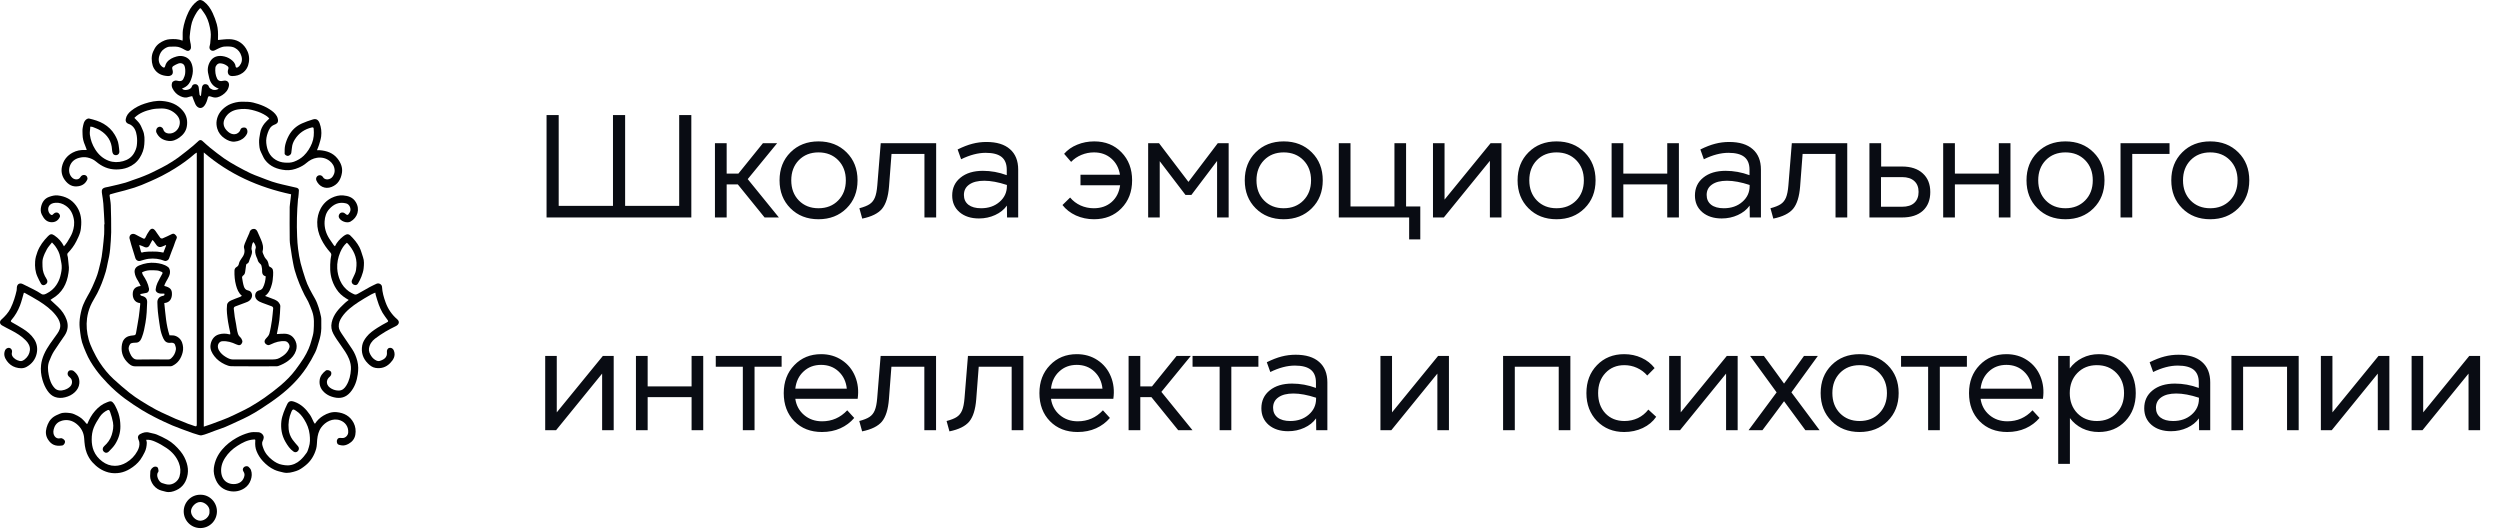 <?xml version="1.0" encoding="UTF-8"?> <svg xmlns="http://www.w3.org/2000/svg" width="188" height="40" viewBox="0 0 188 40" fill="none"><path d="M41.101 16.353V8.651H42.014V15.483H46.096V8.651H47.009V15.483H51.075V8.651H51.988V16.353H41.101ZM57.497 16.353L55.483 13.866H54.645V16.353H53.764V10.767H54.645V13.055H55.526L57.373 10.767H58.442L56.229 13.469L58.571 16.353H57.497ZM63.66 15.665C63.109 16.213 62.405 16.487 61.55 16.487C60.694 16.487 59.992 16.213 59.444 15.665C58.896 15.118 58.622 14.416 58.622 13.56C58.622 12.704 58.896 12.002 59.444 11.455C59.992 10.907 60.694 10.633 61.55 10.633C62.405 10.633 63.109 10.907 63.66 11.455C64.212 12.002 64.487 12.704 64.487 13.56C64.487 14.416 64.212 15.118 63.66 15.665ZM60.072 12.045C59.693 12.436 59.503 12.941 59.503 13.56C59.503 14.18 59.693 14.684 60.072 15.075C60.456 15.465 60.948 15.66 61.55 15.66C62.155 15.66 62.649 15.465 63.032 15.075C63.415 14.684 63.607 14.18 63.607 13.56C63.607 12.941 63.415 12.436 63.032 12.045C62.649 11.655 62.155 11.46 61.55 11.46C60.948 11.46 60.456 11.655 60.072 12.045ZM64.625 15.66C64.965 15.571 65.221 15.469 65.393 15.354C65.568 15.239 65.701 15.075 65.79 14.86C65.88 14.645 65.941 14.339 65.973 13.941L66.231 10.767H70.399V16.353H69.518V11.578H67.042L66.854 14.033C66.793 14.795 66.617 15.352 66.327 15.703C66.037 16.05 65.541 16.296 64.84 16.439L64.625 15.66ZM73.619 16.428C73.017 16.428 72.53 16.271 72.158 15.956C71.789 15.637 71.605 15.22 71.605 14.704C71.605 14.142 71.814 13.693 72.233 13.356C72.652 13.016 73.213 12.846 73.914 12.846C74.519 12.846 75.118 12.955 75.708 13.173V12.765C75.708 12.332 75.579 12.011 75.322 11.804C75.064 11.596 74.665 11.492 74.124 11.492C73.551 11.492 72.935 11.653 72.276 11.976L72.013 11.24C72.418 11.039 72.788 10.896 73.125 10.81C73.465 10.72 73.818 10.676 74.183 10.676C74.953 10.676 75.542 10.857 75.95 11.218C76.362 11.576 76.568 12.088 76.568 12.754V16.353H75.73L75.719 15.461C75.504 15.762 75.209 15.998 74.833 16.17C74.46 16.342 74.056 16.428 73.619 16.428ZM72.486 14.661C72.486 14.973 72.599 15.218 72.824 15.397C73.053 15.572 73.37 15.66 73.775 15.66C74.337 15.66 74.801 15.501 75.166 15.182C75.535 14.863 75.719 14.466 75.719 13.99V13.909C75.075 13.698 74.507 13.592 74.016 13.592C73.533 13.592 73.157 13.687 72.888 13.877C72.62 14.063 72.486 14.325 72.486 14.661ZM82.267 16.487C81.784 16.487 81.331 16.392 80.908 16.203C80.489 16.009 80.153 15.748 79.898 15.418L80.473 14.854C80.684 15.109 80.946 15.307 81.257 15.451C81.569 15.59 81.902 15.66 82.256 15.66C82.793 15.66 83.239 15.504 83.594 15.193C83.948 14.881 84.161 14.461 84.233 13.931H81.252V13.141H84.222C84.14 12.633 83.923 12.226 83.572 11.922C83.221 11.614 82.786 11.46 82.267 11.46C81.938 11.46 81.623 11.523 81.322 11.648C81.021 11.773 80.763 11.949 80.548 12.174L80.022 11.567C80.28 11.27 80.607 11.041 81.005 10.88C81.402 10.715 81.83 10.633 82.289 10.633C83.123 10.633 83.805 10.907 84.335 11.455C84.868 12.002 85.135 12.704 85.135 13.56C85.135 14.416 84.867 15.118 84.33 15.665C83.796 16.213 83.109 16.487 82.267 16.487ZM89.15 14.661L87.212 12.121V16.353H86.341V10.767H87.158L89.371 13.678L91.578 10.767H92.395V16.353H91.525V12.104L89.591 14.661H89.15ZM98.644 15.665C98.093 16.213 97.389 16.487 96.533 16.487C95.677 16.487 94.976 16.213 94.428 15.665C93.88 15.118 93.606 14.416 93.606 13.56C93.606 12.704 93.88 12.002 94.428 11.455C94.976 10.907 95.677 10.633 96.533 10.633C97.389 10.633 98.093 10.907 98.644 11.455C99.196 12.002 99.471 12.704 99.471 13.56C99.471 14.416 99.196 15.118 98.644 15.665ZM95.056 12.045C94.677 12.436 94.487 12.941 94.487 13.56C94.487 14.18 94.677 14.684 95.056 15.075C95.439 15.465 95.932 15.66 96.533 15.66C97.138 15.66 97.633 15.465 98.016 15.075C98.399 14.684 98.591 14.18 98.591 13.56C98.591 12.941 98.399 12.436 98.016 12.045C97.633 11.655 97.138 11.46 96.533 11.46C95.932 11.46 95.439 11.655 95.056 12.045ZM105.968 18.002V16.353H100.677V10.767H101.558V15.526H104.862V10.767H105.737V15.526H106.806V18.002H105.968ZM107.76 16.353V10.767H108.63V15.01L112.094 10.767H112.91V16.353H112.04V12.094L108.576 16.353H107.76ZM119.16 15.665C118.609 16.213 117.905 16.487 117.049 16.487C116.193 16.487 115.492 16.213 114.944 15.665C114.396 15.118 114.122 14.416 114.122 13.56C114.122 12.704 114.396 12.002 114.944 11.455C115.492 10.907 116.193 10.633 117.049 10.633C117.905 10.633 118.609 10.907 119.16 11.455C119.711 12.002 119.987 12.704 119.987 13.56C119.987 14.416 119.711 15.118 119.16 15.665ZM115.572 12.045C115.193 12.436 115.003 12.941 115.003 13.56C115.003 14.18 115.193 14.684 115.572 15.075C115.955 15.465 116.448 15.66 117.049 15.66C117.654 15.66 118.148 15.465 118.532 15.075C118.915 14.684 119.106 14.18 119.106 13.56C119.106 12.941 118.915 12.436 118.532 12.045C118.148 11.655 117.654 11.46 117.049 11.46C116.448 11.46 115.955 11.655 115.572 12.045ZM125.377 16.353V13.866H122.074V16.353H121.193V10.767H122.074V13.055H125.377V10.767H126.253V16.353H125.377ZM129.473 16.428C128.872 16.428 128.385 16.271 128.012 15.956C127.643 15.637 127.459 15.22 127.459 14.704C127.459 14.142 127.668 13.693 128.087 13.356C128.506 13.016 129.067 12.846 129.769 12.846C130.374 12.846 130.972 12.955 131.563 13.173V12.765C131.563 12.332 131.434 12.011 131.176 11.804C130.918 11.596 130.519 11.492 129.978 11.492C129.405 11.492 128.789 11.653 128.13 11.976L127.867 11.24C128.272 11.039 128.642 10.896 128.979 10.81C129.319 10.72 129.672 10.676 130.037 10.676C130.807 10.676 131.396 10.857 131.804 11.218C132.216 11.576 132.422 12.088 132.422 12.754V16.353H131.584L131.573 15.461C131.358 15.762 131.063 15.998 130.687 16.17C130.315 16.342 129.91 16.428 129.473 16.428ZM128.34 14.661C128.34 14.973 128.453 15.218 128.678 15.397C128.907 15.572 129.224 15.66 129.629 15.66C130.191 15.66 130.655 15.501 131.02 15.182C131.389 14.863 131.573 14.466 131.573 13.99V13.909C130.929 13.698 130.361 13.592 129.871 13.592C129.387 13.592 129.011 13.687 128.743 13.877C128.474 14.063 128.34 14.325 128.34 14.661ZM133.139 15.66C133.479 15.571 133.735 15.469 133.907 15.354C134.083 15.239 134.215 15.075 134.305 14.86C134.394 14.645 134.455 14.339 134.487 13.941L134.745 10.767H138.913V16.353H138.032V11.578H135.556L135.368 14.033C135.307 14.795 135.132 15.352 134.842 15.703C134.552 16.05 134.056 16.296 133.354 16.439L133.139 15.66ZM140.581 16.353V10.767H141.462V12.523H143.036C143.702 12.523 144.221 12.695 144.593 13.039C144.969 13.379 145.157 13.847 145.157 14.441C145.157 15.039 144.971 15.508 144.599 15.848C144.226 16.185 143.705 16.353 143.036 16.353H140.581ZM141.451 15.547H143.036C143.437 15.547 143.743 15.451 143.954 15.257C144.169 15.06 144.277 14.785 144.277 14.43C144.277 14.079 144.169 13.807 143.954 13.614C143.739 13.417 143.433 13.318 143.036 13.318H141.451V15.547ZM150.311 16.353V13.866H147.008V16.353H146.127V10.767H147.008V13.055H150.311V10.767H151.187V16.353H150.311ZM157.431 15.665C156.88 16.213 156.176 16.487 155.32 16.487C154.464 16.487 153.763 16.213 153.215 15.665C152.667 15.118 152.393 14.416 152.393 13.56C152.393 12.704 152.667 12.002 153.215 11.455C153.763 10.907 154.464 10.633 155.32 10.633C156.176 10.633 156.88 10.907 157.431 11.455C157.982 12.002 158.258 12.704 158.258 13.56C158.258 14.416 157.982 15.118 157.431 15.665ZM153.843 12.045C153.464 12.436 153.274 12.941 153.274 13.56C153.274 14.18 153.464 14.684 153.843 15.075C154.226 15.465 154.719 15.66 155.32 15.66C155.925 15.66 156.419 15.465 156.803 15.075C157.186 14.684 157.377 14.18 157.377 13.56C157.377 12.941 157.186 12.436 156.803 12.045C156.419 11.655 155.925 11.46 155.32 11.46C154.719 11.46 154.226 11.655 153.843 12.045ZM159.464 16.353V10.767H163.149V11.578H160.345V16.353H159.464ZM168.319 15.665C167.767 16.213 167.064 16.487 166.208 16.487C165.352 16.487 164.65 16.213 164.103 15.665C163.555 15.118 163.281 14.416 163.281 13.56C163.281 12.704 163.555 12.002 164.103 11.455C164.65 10.907 165.352 10.633 166.208 10.633C167.064 10.633 167.767 10.907 168.319 11.455C168.87 12.002 169.146 12.704 169.146 13.56C169.146 14.416 168.87 15.118 168.319 15.665ZM164.731 12.045C164.351 12.436 164.162 12.941 164.162 13.56C164.162 14.18 164.351 14.684 164.731 15.075C165.114 15.465 165.606 15.66 166.208 15.66C166.813 15.66 167.307 15.465 167.69 15.075C168.074 14.684 168.265 14.18 168.265 13.56C168.265 12.941 168.074 12.436 167.69 12.045C167.307 11.655 166.813 11.46 166.208 11.46C165.606 11.46 165.114 11.655 164.731 12.045ZM40.999 32.353V26.767H41.869V31.01L45.334 26.767H46.15V32.353H45.28V28.094L41.815 32.353H40.999ZM52.007 32.353V29.866H48.704V32.353H47.823V26.767H48.704V29.055H52.007V26.767H52.883V32.353H52.007ZM55.861 32.353V27.578H53.826V26.767H58.778V27.578H56.742V32.353H55.861ZM61.81 32.487C60.958 32.487 60.265 32.217 59.732 31.676C59.202 31.132 58.937 30.427 58.937 29.56C58.937 28.708 59.202 28.008 59.732 27.46C60.262 26.909 60.933 26.633 61.746 26.633C62.337 26.633 62.858 26.783 63.309 27.084C63.764 27.385 64.097 27.793 64.308 28.309C64.519 28.821 64.582 29.381 64.496 29.99H59.807C59.879 30.488 60.099 30.894 60.468 31.209C60.84 31.524 61.291 31.682 61.821 31.682C62.566 31.682 63.196 31.406 63.712 30.855L64.238 31.429C63.955 31.762 63.608 32.022 63.196 32.208C62.784 32.394 62.322 32.487 61.81 32.487ZM59.807 29.227H63.679C63.626 28.701 63.422 28.271 63.067 27.938C62.713 27.605 62.272 27.439 61.746 27.439C61.223 27.439 60.784 27.603 60.43 27.933C60.075 28.259 59.868 28.69 59.807 29.227ZM64.617 31.66C64.957 31.571 65.213 31.469 65.385 31.354C65.561 31.239 65.693 31.075 65.782 30.86C65.872 30.645 65.933 30.339 65.965 29.941L66.223 26.767H70.391V32.353H69.51V27.578H67.034L66.846 30.033C66.785 30.795 66.61 31.352 66.32 31.703C66.03 32.05 65.534 32.296 64.832 32.439L64.617 31.66ZM71.183 31.66C71.524 31.571 71.78 31.469 71.952 31.354C72.127 31.239 72.26 31.075 72.349 30.86C72.439 30.645 72.499 30.339 72.532 29.941L72.79 26.767H76.957V32.353H76.077V27.578H73.6L73.412 30.033C73.352 30.795 73.176 31.352 72.886 31.703C72.596 32.05 72.1 32.296 71.398 32.439L71.183 31.66ZM81.037 32.487C80.185 32.487 79.492 32.217 78.959 31.676C78.428 31.132 78.164 30.427 78.164 29.56C78.164 28.708 78.428 28.008 78.959 27.46C79.488 26.909 80.16 26.633 80.973 26.633C81.564 26.633 82.085 26.783 82.536 27.084C82.99 27.385 83.323 27.793 83.535 28.309C83.746 28.821 83.809 29.381 83.723 29.99H79.034C79.105 30.488 79.326 30.894 79.694 31.209C80.067 31.524 80.518 31.682 81.048 31.682C81.793 31.682 82.423 31.406 82.939 30.855L83.465 31.429C83.182 31.762 82.835 32.022 82.423 32.208C82.011 32.394 81.549 32.487 81.037 32.487ZM79.034 29.227H82.906C82.853 28.701 82.648 28.271 82.294 27.938C81.939 27.605 81.499 27.439 80.973 27.439C80.45 27.439 80.011 27.603 79.657 27.933C79.302 28.259 79.094 28.69 79.034 29.227ZM88.603 32.353L86.588 29.866H85.751V32.353H84.87V26.767H85.751V29.055H86.631L88.479 26.767H89.548L87.335 29.469L89.677 32.353H88.603ZM91.716 32.353V27.578H89.68V26.767H94.632V27.578H92.596V32.353H91.716ZM96.869 32.428C96.268 32.428 95.781 32.271 95.408 31.956C95.04 31.637 94.855 31.22 94.855 30.704C94.855 30.142 95.065 29.692 95.484 29.356C95.903 29.016 96.463 28.846 97.165 28.846C97.77 28.846 98.368 28.955 98.959 29.173V28.765C98.959 28.332 98.83 28.011 98.572 27.804C98.314 27.596 97.915 27.492 97.374 27.492C96.801 27.492 96.185 27.653 95.527 27.976L95.263 27.24C95.668 27.039 96.039 26.896 96.375 26.81C96.715 26.721 97.068 26.676 97.433 26.676C98.203 26.676 98.792 26.857 99.2 27.218C99.612 27.576 99.818 28.088 99.818 28.754V32.353H98.98L98.969 31.461C98.755 31.762 98.459 31.998 98.083 32.17C97.711 32.342 97.306 32.428 96.869 32.428ZM95.736 30.661C95.736 30.973 95.849 31.218 96.074 31.397C96.304 31.572 96.621 31.66 97.025 31.66C97.587 31.66 98.051 31.501 98.416 31.182C98.785 30.863 98.969 30.466 98.969 29.99V29.909C98.325 29.698 97.757 29.592 97.267 29.592C96.783 29.592 96.407 29.687 96.139 29.877C95.87 30.063 95.736 30.325 95.736 30.661ZM103.809 32.353V26.767H104.68V31.01L108.144 26.767H108.96V32.353H108.09V28.094L104.626 32.353H103.809ZM117.216 32.353V27.578H113.913V32.353H113.032V26.767H118.092V32.353H117.216ZM122.139 32.487C121.316 32.487 120.635 32.213 120.098 31.666C119.565 31.114 119.298 30.412 119.298 29.56C119.298 28.708 119.563 28.008 120.093 27.46C120.626 26.909 121.309 26.633 122.139 26.633C122.608 26.633 123.042 26.724 123.439 26.907C123.837 27.086 124.166 27.344 124.427 27.68L123.874 28.239C123.659 27.992 123.401 27.8 123.101 27.664C122.803 27.528 122.487 27.46 122.15 27.46C121.57 27.46 121.095 27.657 120.727 28.051C120.361 28.441 120.179 28.944 120.179 29.56C120.179 30.183 120.36 30.69 120.721 31.08C121.087 31.467 121.566 31.66 122.161 31.66C122.522 31.66 122.859 31.587 123.171 31.44C123.482 31.29 123.743 31.076 123.955 30.801L124.546 31.343C124.302 31.701 123.965 31.982 123.536 32.187C123.11 32.387 122.644 32.487 122.139 32.487ZM125.521 32.353V26.767H126.391V31.01L129.855 26.767H130.672V32.353H129.801V28.094L126.337 32.353H125.521ZM135.766 32.353L134.16 30.172L133.36 31.252L132.533 32.353H131.491L133.602 29.506L131.609 26.767H132.646L133.468 27.89L134.16 28.846L134.853 27.89L135.659 26.767H136.701L134.714 29.506L136.835 32.353H135.766ZM141.952 31.666C141.4 32.213 140.696 32.487 139.841 32.487C138.985 32.487 138.283 32.213 137.735 31.666C137.187 31.118 136.913 30.416 136.913 29.56C136.913 28.704 137.187 28.002 137.735 27.455C138.283 26.907 138.985 26.633 139.841 26.633C140.696 26.633 141.4 26.907 141.952 27.455C142.503 28.002 142.779 28.704 142.779 29.56C142.779 30.416 142.503 31.118 141.952 31.666ZM138.364 28.045C137.984 28.436 137.794 28.941 137.794 29.56C137.794 30.18 137.984 30.684 138.364 31.075C138.747 31.465 139.239 31.66 139.841 31.66C140.446 31.66 140.94 31.465 141.323 31.075C141.706 30.684 141.898 30.18 141.898 29.56C141.898 28.941 141.706 28.436 141.323 28.045C140.94 27.655 140.446 27.46 139.841 27.46C139.239 27.46 138.747 27.655 138.364 28.045ZM144.995 32.353V27.578H142.959V26.767H147.911V27.578H145.875V32.353H144.995ZM150.943 32.487C150.091 32.487 149.398 32.217 148.865 31.676C148.335 31.132 148.07 30.427 148.07 29.56C148.07 28.708 148.335 28.008 148.865 27.46C149.395 26.909 150.066 26.633 150.879 26.633C151.47 26.633 151.991 26.783 152.442 27.084C152.897 27.385 153.23 27.793 153.441 28.309C153.652 28.821 153.715 29.381 153.629 29.99H148.94C149.012 30.488 149.232 30.894 149.601 31.209C149.973 31.524 150.424 31.682 150.954 31.682C151.699 31.682 152.329 31.406 152.845 30.855L153.371 31.429C153.088 31.762 152.741 32.022 152.329 32.208C151.917 32.394 151.455 32.487 150.943 32.487ZM148.94 29.227H152.813C152.759 28.701 152.555 28.271 152.2 27.938C151.846 27.605 151.405 27.439 150.879 27.439C150.356 27.439 149.918 27.603 149.563 27.933C149.209 28.259 149.001 28.69 148.94 29.227ZM157.827 32.487C157.376 32.487 156.962 32.396 156.586 32.213C156.21 32.027 155.9 31.769 155.657 31.44V34.883H154.776V26.767H155.646V27.702C155.897 27.365 156.21 27.104 156.586 26.918C156.962 26.728 157.376 26.633 157.827 26.633C158.636 26.633 159.302 26.907 159.825 27.455C160.348 28.002 160.609 28.704 160.609 29.56C160.609 30.416 160.348 31.118 159.825 31.666C159.302 32.213 158.636 32.487 157.827 32.487ZM156.215 28.051C155.836 28.441 155.646 28.944 155.646 29.56C155.646 30.176 155.836 30.681 156.215 31.075C156.599 31.465 157.087 31.66 157.682 31.66C158.283 31.66 158.774 31.465 159.153 31.075C159.537 30.684 159.728 30.18 159.728 29.56C159.728 28.941 159.537 28.436 159.153 28.045C158.774 27.655 158.283 27.46 157.682 27.46C157.087 27.46 156.599 27.657 156.215 28.051ZM163.26 32.428C162.658 32.428 162.171 32.271 161.799 31.956C161.43 31.637 161.246 31.22 161.246 30.704C161.246 30.142 161.455 29.692 161.874 29.356C162.293 29.016 162.854 28.846 163.555 28.846C164.16 28.846 164.758 28.955 165.349 29.173V28.765C165.349 28.332 165.22 28.011 164.963 27.804C164.705 27.596 164.306 27.492 163.765 27.492C163.192 27.492 162.576 27.653 161.917 27.976L161.654 27.24C162.059 27.039 162.429 26.896 162.766 26.81C163.106 26.721 163.459 26.676 163.824 26.676C164.594 26.676 165.183 26.857 165.591 27.218C166.003 27.576 166.209 28.088 166.209 28.754V32.353H165.371L165.36 31.461C165.145 31.762 164.85 31.998 164.474 32.17C164.101 32.342 163.697 32.428 163.26 32.428ZM162.127 30.661C162.127 30.973 162.239 31.218 162.465 31.397C162.694 31.572 163.011 31.66 163.416 31.66C163.978 31.66 164.442 31.501 164.807 31.182C165.176 30.863 165.36 30.466 165.36 29.99V29.909C164.716 29.698 164.148 29.592 163.657 29.592C163.174 29.592 162.798 29.687 162.529 29.877C162.261 30.063 162.127 30.325 162.127 30.661ZM171.986 32.353V27.578H168.682V32.353H167.802V26.767H172.861V32.353H171.986ZM174.529 32.353V26.767H175.399V31.01L178.864 26.767H179.68V32.353H178.81V28.094L175.346 32.353H174.529ZM181.353 32.353V26.767H182.224V31.01L185.688 26.767H186.504V32.353H185.634V28.094L182.17 32.353H181.353Z" fill="#090C13"></path><path d="M7.86 16.87C7.832 16.35 7.809 15.83 7.771 15.311C7.754 15.066 7.707 14.823 7.673 14.579C7.651 14.415 7.616 14.239 7.795 14.143C7.896 14.089 8.021 14.08 8.137 14.053C8.386 13.994 8.637 13.939 8.887 13.879C9.073 13.834 9.259 13.789 9.443 13.734C9.61 13.684 9.771 13.618 9.936 13.56C10.119 13.496 10.305 13.438 10.487 13.368C10.717 13.281 10.945 13.192 11.17 13.093C11.372 13.004 11.571 12.904 11.769 12.804C12.024 12.675 12.282 12.553 12.528 12.409C12.826 12.234 13.123 12.055 13.401 11.85C13.79 11.565 14.163 11.256 14.537 10.952C14.679 10.837 14.804 10.703 14.943 10.585C15.027 10.515 15.126 10.515 15.211 10.589C15.405 10.76 15.589 10.942 15.791 11.103C16.139 11.381 16.489 11.658 16.854 11.913C17.155 12.123 17.475 12.308 17.796 12.488C18.137 12.68 18.485 12.861 18.837 13.031C19.058 13.137 19.29 13.218 19.52 13.306C19.834 13.426 20.146 13.553 20.465 13.66C20.715 13.744 20.972 13.809 21.229 13.871C21.586 13.958 21.947 14.031 22.304 14.119C22.397 14.142 22.48 14.21 22.477 14.318C22.471 14.495 22.45 14.671 22.433 14.848C22.429 14.888 22.413 14.928 22.41 14.969C22.327 15.909 22.302 16.85 22.344 17.793C22.358 18.102 22.375 18.412 22.416 18.718C22.463 19.076 22.52 19.434 22.606 19.783C22.706 20.184 22.84 20.578 22.964 20.972C23.132 21.507 23.419 21.983 23.691 22.468C23.81 22.679 23.892 22.916 23.969 23.147C24.042 23.367 24.09 23.596 24.142 23.822C24.158 23.893 24.16 23.969 24.161 24.043C24.164 24.262 24.168 24.482 24.162 24.701C24.152 25.039 24.086 25.367 23.982 25.689C23.894 25.958 23.829 26.241 23.705 26.493C23.514 26.88 23.3 27.259 23.062 27.619C22.502 28.466 21.79 29.177 20.987 29.794C20.549 30.131 20.086 30.438 19.623 30.743C19.324 30.941 19.011 31.119 18.695 31.289C18.427 31.435 18.146 31.558 17.868 31.686C17.558 31.83 17.249 31.978 16.934 32.11C16.692 32.211 16.439 32.287 16.193 32.378C15.991 32.452 15.792 32.534 15.589 32.606C15.448 32.657 15.305 32.707 15.158 32.736C15.084 32.751 14.998 32.725 14.922 32.703C14.773 32.663 14.625 32.616 14.48 32.565C14.206 32.468 13.932 32.367 13.66 32.265C13.429 32.178 13.197 32.093 12.97 31.997C12.751 31.905 12.535 31.806 12.32 31.704C12.091 31.597 11.863 31.49 11.64 31.372C11.313 31.199 10.984 31.03 10.672 30.835C10.237 30.562 9.805 30.282 9.393 29.977C8.927 29.631 8.494 29.246 8.089 28.827C7.77 28.498 7.47 28.156 7.201 27.785C6.914 27.387 6.656 26.97 6.468 26.515C6.363 26.262 6.251 26.01 6.173 25.748C6.103 25.514 6.065 25.269 6.035 25.026C6.002 24.764 5.968 24.499 5.98 24.237C5.994 23.911 6.054 23.588 6.14 23.269C6.266 22.793 6.519 22.382 6.754 21.959C6.888 21.718 6.993 21.459 7.103 21.205C7.187 21.013 7.264 20.817 7.33 20.618C7.388 20.444 7.428 20.264 7.473 20.086C7.51 19.944 7.546 19.801 7.578 19.658C7.604 19.543 7.629 19.426 7.646 19.309C7.676 19.11 7.704 18.911 7.725 18.71C7.765 18.342 7.808 17.973 7.833 17.603C7.85 17.36 7.836 17.115 7.836 16.871C7.845 16.871 7.853 16.871 7.862 16.87H7.86ZM14.798 11.475C14.728 11.518 14.681 11.538 14.645 11.57C14.18 11.982 13.675 12.343 13.148 12.67C12.83 12.868 12.503 13.052 12.171 13.225C11.899 13.368 11.615 13.491 11.335 13.619C11.111 13.72 10.885 13.817 10.657 13.909C10.477 13.982 10.293 14.049 10.108 14.109C9.873 14.185 9.634 14.253 9.396 14.318C9.168 14.381 8.938 14.435 8.709 14.495C8.567 14.532 8.425 14.569 8.285 14.614C8.261 14.621 8.236 14.675 8.239 14.704C8.268 14.949 8.324 15.192 8.332 15.437C8.353 16.111 8.367 16.784 8.361 17.458C8.357 17.883 8.316 18.307 8.283 18.73C8.268 18.919 8.236 19.107 8.203 19.293C8.175 19.454 8.134 19.613 8.099 19.772C8.052 19.988 8.018 20.206 7.955 20.417C7.867 20.715 7.765 21.012 7.652 21.302C7.551 21.561 7.435 21.817 7.309 22.065C7.146 22.384 6.937 22.681 6.799 23.009C6.676 23.303 6.587 23.621 6.546 23.937C6.477 24.471 6.525 25.009 6.669 25.53C6.743 25.797 6.85 26.059 6.972 26.309C7.132 26.637 7.301 26.964 7.502 27.268C7.802 27.721 8.144 28.144 8.544 28.512C8.929 28.866 9.328 29.209 9.736 29.537C10.014 29.76 10.313 29.959 10.614 30.149C10.974 30.377 11.342 30.593 11.715 30.798C11.982 30.944 12.263 31.064 12.538 31.192C12.76 31.296 12.983 31.4 13.208 31.497C13.371 31.567 13.54 31.625 13.705 31.691C13.851 31.749 13.993 31.815 14.141 31.87C14.292 31.926 14.45 31.967 14.6 32.028C14.754 32.091 14.798 32.068 14.798 31.901C14.798 25.145 14.798 18.391 14.798 11.635V11.475ZM21.894 14.612C19.458 14.091 17.243 13.112 15.325 11.464V32.085C15.521 32.02 15.7 31.963 15.878 31.899C16.071 31.829 16.263 31.755 16.455 31.682C16.693 31.591 16.933 31.508 17.166 31.405C17.464 31.274 17.757 31.131 18.05 30.988C18.307 30.862 18.567 30.741 18.813 30.596C19.175 30.382 19.535 30.163 19.878 29.921C20.291 29.629 20.697 29.324 21.083 28.997C21.501 28.643 21.893 28.256 22.222 27.814C22.437 27.525 22.648 27.232 22.84 26.928C22.981 26.706 23.102 26.467 23.209 26.226C23.298 26.027 23.362 25.815 23.421 25.605C23.486 25.37 23.567 25.131 23.583 24.889C23.614 24.393 23.65 23.89 23.473 23.408C23.383 23.164 23.287 22.921 23.177 22.684C23.098 22.513 22.986 22.358 22.904 22.189C22.767 21.908 22.631 21.626 22.516 21.336C22.385 21.005 22.258 20.67 22.164 20.326C22.071 19.992 22.02 19.646 21.955 19.304C21.928 19.16 21.909 19.013 21.89 18.866C21.853 18.593 21.791 18.32 21.787 18.047C21.773 17.22 21.782 16.392 21.784 15.565C21.784 15.511 21.794 15.458 21.799 15.405C21.83 15.148 21.861 14.891 21.893 14.61L21.894 14.612Z" fill="black"></path><path d="M28.224 22.004C28.104 22.057 27.987 22.098 27.883 22.159C27.574 22.338 27.262 22.515 26.964 22.711C26.487 23.027 26.028 23.366 25.703 23.851C25.561 24.063 25.462 24.289 25.474 24.556C25.483 24.76 25.584 24.921 25.687 25.079C25.947 25.476 26.219 25.864 26.484 26.259C26.667 26.531 26.786 26.829 26.87 27.148C26.958 27.481 26.951 27.818 26.905 28.144C26.835 28.639 26.676 29.116 26.338 29.506C26.011 29.886 25.602 29.997 25.113 29.877C24.892 29.824 24.692 29.741 24.513 29.61C24.161 29.351 23.977 29.005 24.041 28.561C24.083 28.262 24.27 28.043 24.501 27.865C24.595 27.793 24.814 27.849 24.883 27.945C24.95 28.038 24.921 28.223 24.817 28.309C24.666 28.436 24.562 28.579 24.588 28.791C24.615 29.008 24.76 29.133 24.93 29.229C25.098 29.322 25.281 29.372 25.481 29.37C25.754 29.366 25.914 29.198 26.04 28.996C26.272 28.625 26.366 28.205 26.39 27.775C26.406 27.509 26.35 27.247 26.249 26.994C26.096 26.613 25.857 26.287 25.624 25.955C25.428 25.677 25.226 25.397 25.067 25.098C24.929 24.839 24.875 24.556 24.944 24.246C25.083 23.618 25.5 23.193 25.944 22.781C26.029 22.702 26.125 22.635 26.224 22.556C25.926 22.389 25.658 22.203 25.45 21.948C25.233 21.68 25.076 21.381 24.967 21.05C24.8 20.543 24.811 20.029 24.857 19.51C24.866 19.397 24.904 19.285 24.914 19.172C24.918 19.121 24.9 19.054 24.866 19.017C24.579 18.698 24.336 18.355 24.148 17.967C23.953 17.564 23.846 17.143 23.856 16.7C23.863 16.357 23.941 16.018 24.101 15.709C24.29 15.344 24.574 15.06 24.941 14.879C25.209 14.748 25.506 14.669 25.808 14.695C26.186 14.728 26.535 14.835 26.753 15.193C27.089 15.743 26.891 16.364 26.355 16.665C26.082 16.817 25.593 16.629 25.484 16.345C25.444 16.24 25.493 16.097 25.595 16.021C25.676 15.96 25.835 15.967 25.915 16.034C26.134 16.217 26.158 16.21 26.306 15.958C26.437 15.734 26.303 15.364 26.031 15.295C25.504 15.162 25.099 15.344 24.757 15.725C24.526 15.983 24.432 16.301 24.41 16.641C24.38 17.12 24.513 17.558 24.771 17.959C24.877 18.123 24.989 18.284 25.102 18.444C25.12 18.471 25.153 18.489 25.189 18.519C25.334 18.217 25.542 17.987 25.788 17.79C25.86 17.732 25.938 17.676 26.022 17.64C26.137 17.589 26.251 17.62 26.34 17.706C26.608 17.968 26.852 18.254 27.026 18.584C27.15 18.82 27.207 19.09 27.299 19.343C27.399 19.617 27.372 19.901 27.346 20.177C27.327 20.388 27.253 20.598 27.179 20.8C27.111 20.981 27.017 21.155 26.92 21.324C26.846 21.453 26.712 21.472 26.572 21.393C26.464 21.331 26.412 21.188 26.463 21.074C26.531 20.919 26.603 20.765 26.677 20.613C26.774 20.417 26.792 20.207 26.806 19.993C26.851 19.33 26.575 18.795 26.154 18.314C26.135 18.293 26.108 18.28 26.078 18.257C25.853 18.453 25.704 18.691 25.588 18.964C25.421 19.359 25.335 19.768 25.36 20.193C25.379 20.509 25.451 20.815 25.583 21.112C25.731 21.444 25.95 21.706 26.237 21.913C26.359 22.002 26.499 22.068 26.636 22.133C26.754 22.187 26.858 22.122 26.958 22.065C27.241 21.904 27.522 21.741 27.808 21.585C27.971 21.496 28.141 21.423 28.308 21.34C28.483 21.255 28.717 21.378 28.728 21.574C28.749 21.978 28.859 22.364 28.996 22.738C29.176 23.232 29.463 23.662 29.867 24.006C30.082 24.19 30.002 24.408 29.769 24.523C29.498 24.658 29.226 24.793 28.967 24.949C28.703 25.108 28.447 25.282 28.201 25.467C27.96 25.651 27.794 25.897 27.748 26.201C27.716 26.415 27.807 26.608 27.924 26.783C28.026 26.935 28.156 27.05 28.332 27.126C28.477 27.189 28.602 27.13 28.71 27.085C28.863 27.022 29.015 26.917 29.073 26.743C29.098 26.669 29.107 26.584 29.097 26.507C29.074 26.338 29.141 26.196 29.277 26.163C29.43 26.126 29.564 26.214 29.623 26.373C29.769 26.769 29.579 27.061 29.322 27.321C29.024 27.622 28.655 27.733 28.236 27.666C28.004 27.629 27.825 27.49 27.665 27.331C27.285 26.954 27.143 26.491 27.24 25.967C27.285 25.728 27.413 25.52 27.566 25.327C27.789 25.042 28.085 24.845 28.381 24.651C28.62 24.496 28.87 24.36 29.122 24.225C29.204 24.181 29.199 24.137 29.16 24.081C29.03 23.893 28.881 23.716 28.767 23.52C28.655 23.328 28.564 23.12 28.485 22.91C28.395 22.67 28.328 22.423 28.253 22.178C28.238 22.127 28.235 22.074 28.222 22.002L28.224 22.004Z" fill="black"></path><path d="M3.908 18.231C3.773 18.409 3.628 18.558 3.531 18.733C3.406 18.959 3.292 19.198 3.225 19.445C3.174 19.635 3.196 19.847 3.197 20.05C3.2 20.39 3.317 20.693 3.5 20.977C3.633 21.183 3.544 21.354 3.342 21.433C3.241 21.472 3.137 21.422 3.087 21.34C2.987 21.174 2.907 20.994 2.823 20.818C2.648 20.448 2.615 20.054 2.642 19.653C2.658 19.403 2.73 19.167 2.818 18.931C2.99 18.473 3.278 18.099 3.614 17.757C3.781 17.586 3.896 17.571 4.096 17.709C4.39 17.913 4.633 18.166 4.81 18.525C4.898 18.411 4.989 18.318 5.053 18.208C5.195 17.966 5.357 17.728 5.449 17.467C5.564 17.141 5.619 16.799 5.544 16.439C5.461 16.036 5.286 15.706 4.948 15.473C4.715 15.312 4.45 15.224 4.163 15.25C3.972 15.268 3.79 15.318 3.68 15.507C3.561 15.711 3.636 16.032 3.837 16.153C3.925 16.206 3.972 16.136 4.013 16.095C4.179 15.923 4.391 15.943 4.492 16.153C4.513 16.197 4.522 16.264 4.504 16.307C4.375 16.593 4.136 16.737 3.819 16.707C3.466 16.673 3.291 16.424 3.145 16.139C3.046 15.948 3.048 15.738 3.09 15.548C3.166 15.209 3.342 14.928 3.698 14.803C3.909 14.729 4.123 14.671 4.346 14.696C4.904 14.759 5.373 14.989 5.712 15.448C6.029 15.878 6.138 16.369 6.108 16.893C6.096 17.094 6.08 17.299 6.022 17.489C5.953 17.715 5.845 17.931 5.74 18.143C5.576 18.472 5.356 18.761 5.102 19.028C5.009 19.125 5.098 19.259 5.107 19.374C5.126 19.619 5.166 19.864 5.181 20.109C5.189 20.244 5.168 20.382 5.15 20.516C5.034 21.351 4.671 22.031 3.919 22.465C3.875 22.492 3.835 22.524 3.794 22.552C3.986 22.729 4.178 22.904 4.366 23.082C4.656 23.357 4.88 23.679 5.012 24.056C5.156 24.466 5.103 24.864 4.863 25.226C4.598 25.628 4.308 26.014 4.053 26.421C3.911 26.648 3.808 26.901 3.706 27.149C3.569 27.481 3.597 27.834 3.659 28.171C3.728 28.544 3.843 28.907 4.121 29.196C4.304 29.386 4.591 29.402 4.849 29.316C5.023 29.258 5.175 29.18 5.298 29.044C5.453 28.872 5.462 28.577 5.291 28.417C5.247 28.375 5.202 28.336 5.158 28.293C5.058 28.194 5.059 28.015 5.159 27.905C5.235 27.823 5.435 27.821 5.532 27.895C5.836 28.133 6 28.432 5.966 28.828C5.942 29.096 5.816 29.309 5.627 29.491C5.423 29.687 5.182 29.804 4.905 29.874C4.639 29.942 4.381 29.943 4.13 29.853C3.901 29.77 3.724 29.602 3.583 29.403C3.403 29.147 3.282 28.868 3.194 28.565C3.085 28.193 3.046 27.817 3.089 27.442C3.12 27.176 3.198 26.906 3.305 26.66C3.554 26.081 3.958 25.596 4.315 25.083C4.469 24.862 4.571 24.622 4.519 24.348C4.473 24.105 4.346 23.898 4.194 23.705C3.849 23.265 3.403 22.941 2.938 22.645C2.591 22.425 2.225 22.232 1.867 22.03C1.844 22.017 1.811 22.021 1.793 22.018C1.696 22.344 1.621 22.671 1.501 22.981C1.35 23.371 1.141 23.734 0.867 24.053C0.798 24.133 0.788 24.179 0.896 24.238C1.174 24.391 1.448 24.551 1.718 24.719C2.045 24.922 2.341 25.165 2.557 25.488C2.785 25.829 2.845 26.216 2.754 26.607C2.654 27.04 2.383 27.376 1.996 27.59C1.739 27.732 1.455 27.709 1.171 27.624C0.893 27.539 0.682 27.367 0.518 27.144C0.342 26.902 0.252 26.633 0.386 26.332C0.442 26.207 0.601 26.128 0.728 26.166C0.852 26.203 0.937 26.354 0.9 26.49C0.836 26.726 0.983 26.896 1.18 27.026C1.269 27.084 1.377 27.118 1.48 27.145C1.634 27.185 1.764 27.101 1.873 27.013C2.087 26.84 2.222 26.604 2.249 26.332C2.277 26.043 2.136 25.801 1.941 25.602C1.628 25.279 1.247 25.047 0.85 24.841C0.617 24.721 0.381 24.605 0.155 24.472C-0.044 24.355 -0.042 24.162 0.108 24.028C0.38 23.785 0.626 23.518 0.79 23.193C0.903 22.971 0.991 22.735 1.071 22.5C1.143 22.289 1.196 22.071 1.248 21.853C1.268 21.77 1.257 21.68 1.268 21.594C1.301 21.338 1.503 21.258 1.712 21.361C1.984 21.495 2.258 21.626 2.527 21.766C2.721 21.868 2.918 21.971 3.098 22.096C3.253 22.204 3.386 22.129 3.509 22.068C3.8 21.922 4.048 21.716 4.231 21.443C4.367 21.238 4.472 21.019 4.535 20.776C4.605 20.507 4.661 20.238 4.638 19.962C4.622 19.756 4.564 19.553 4.531 19.348C4.48 19.032 4.334 18.758 4.15 18.503C4.086 18.414 4.004 18.338 3.909 18.23L3.908 18.231Z" fill="black"></path><path d="M13.728 3.056C13.732 2.997 13.737 2.953 13.738 2.909C13.742 2.69 13.725 2.468 13.755 2.252C13.788 2.011 13.849 1.771 13.922 1.538C13.992 1.316 14.083 1.099 14.183 0.889C14.335 0.575 14.546 0.301 14.824 0.088C14.989 -0.038 15.145 -0.024 15.316 0.102C15.625 0.33 15.834 0.64 15.992 0.979C16.118 1.249 16.225 1.533 16.304 1.821C16.398 2.164 16.407 2.522 16.392 2.878C16.39 2.93 16.392 2.982 16.392 3.007C16.683 2.984 16.96 2.94 17.237 2.945C17.782 2.954 18.218 3.193 18.507 3.659C18.696 3.965 18.771 4.296 18.717 4.666C18.666 5.008 18.521 5.278 18.25 5.479C18.017 5.652 17.746 5.719 17.458 5.72C17.141 5.72 17.087 5.435 17.159 5.221C17.204 5.085 17.192 5.033 17.071 4.946C16.914 4.834 16.746 4.768 16.55 4.762C16.36 4.757 16.211 4.939 16.196 5.1C16.171 5.378 16.2 5.649 16.323 5.905C16.405 6.076 16.565 6.135 16.804 6.073C17.066 6.006 17.262 6.187 17.216 6.454C17.162 6.763 16.973 6.98 16.724 7.146C16.491 7.302 16.238 7.394 15.952 7.292C15.876 7.266 15.796 7.238 15.717 7.233C15.691 7.231 15.643 7.292 15.633 7.332C15.58 7.543 15.518 7.748 15.387 7.929C15.15 8.256 14.838 8.13 14.694 7.838C14.599 7.648 14.537 7.441 14.455 7.23C14.374 7.248 14.265 7.26 14.164 7.298C13.953 7.379 13.757 7.321 13.569 7.237C13.295 7.116 13.098 6.906 12.967 6.637C12.902 6.503 12.895 6.357 12.944 6.217C12.985 6.105 13.18 6.028 13.298 6.063C13.537 6.135 13.699 6.107 13.784 5.943C13.854 5.808 13.912 5.655 13.925 5.506C13.941 5.331 13.937 5.139 13.882 4.974C13.816 4.774 13.593 4.703 13.393 4.784C13.274 4.831 13.156 4.889 13.047 4.958C12.961 5.012 12.923 5.089 12.962 5.207C13.024 5.392 13.02 5.577 12.862 5.668C12.798 5.704 12.715 5.723 12.641 5.72C12.196 5.702 11.814 5.547 11.579 5.149C11.498 5.01 11.448 4.842 11.427 4.682C11.402 4.501 11.399 4.309 11.435 4.133C11.47 3.961 11.551 3.794 11.638 3.64C11.808 3.338 12.086 3.156 12.399 3.031C12.515 2.984 12.645 2.958 12.77 2.949C13.09 2.927 13.412 2.927 13.73 3.057L13.728 3.056ZM16.457 6.673C16.421 6.656 16.407 6.649 16.393 6.643C16.044 6.506 15.832 6.249 15.739 5.889C15.714 5.791 15.697 5.69 15.671 5.591C15.577 5.235 15.628 4.895 15.825 4.591C16.029 4.276 16.349 4.172 16.709 4.216C16.947 4.245 17.179 4.331 17.369 4.476C17.532 4.599 17.688 4.746 17.713 4.977C17.727 5.091 17.803 5.117 17.898 5.051C17.934 5.026 17.972 4.998 18 4.965C18.178 4.745 18.24 4.509 18.156 4.223C18.074 3.944 17.921 3.742 17.67 3.604C17.516 3.519 17.35 3.498 17.183 3.496C17.024 3.495 16.857 3.488 16.708 3.533C16.513 3.592 16.331 3.694 16.147 3.785C15.954 3.882 15.745 3.767 15.751 3.554C15.754 3.458 15.803 3.364 15.808 3.268C15.825 2.966 15.884 2.671 15.836 2.359C15.773 1.955 15.685 1.567 15.493 1.208C15.392 1.017 15.253 0.847 15.131 0.667C15.089 0.605 15.042 0.611 14.997 0.666C14.934 0.745 14.864 0.818 14.81 0.903C14.604 1.23 14.432 1.574 14.367 1.96C14.324 2.218 14.284 2.479 14.265 2.741C14.254 2.882 14.29 3.027 14.309 3.169C14.316 3.226 14.341 3.28 14.344 3.337C14.349 3.454 14.387 3.595 14.335 3.683C14.219 3.881 14.079 3.851 13.875 3.735C13.666 3.616 13.453 3.507 13.204 3.505C13.065 3.504 12.927 3.507 12.788 3.508C12.623 3.51 12.485 3.583 12.353 3.672C12.144 3.812 12.031 4.006 11.966 4.25C11.886 4.552 11.969 4.863 12.226 5.042C12.336 5.119 12.388 5.091 12.421 4.967C12.445 4.872 12.483 4.774 12.541 4.697C12.727 4.45 12.988 4.329 13.283 4.247C13.511 4.184 13.725 4.196 13.932 4.28C14.301 4.431 14.44 4.755 14.492 5.119C14.535 5.422 14.464 5.719 14.359 6C14.277 6.223 14.143 6.424 13.924 6.549C13.848 6.592 13.767 6.627 13.677 6.671C13.733 6.703 13.772 6.732 13.816 6.749C13.964 6.806 14.367 6.738 14.43 6.504C14.465 6.372 14.581 6.314 14.73 6.333C14.833 6.345 14.928 6.451 14.94 6.566C14.96 6.749 14.978 6.933 15.005 7.117C15.011 7.153 15.05 7.184 15.074 7.219C15.086 7.213 15.1 7.207 15.113 7.2C15.137 6.997 15.165 6.793 15.185 6.589C15.199 6.459 15.279 6.35 15.385 6.333C15.509 6.315 15.65 6.351 15.7 6.502C15.718 6.555 15.756 6.612 15.801 6.644C16.002 6.787 16.215 6.816 16.455 6.669L16.457 6.673Z" fill="black"></path><path d="M10.994 33.075C11.012 33.159 11.041 33.227 11.039 33.294C11.031 33.544 10.991 33.791 10.875 34.015C10.777 34.207 10.677 34.401 10.55 34.574C10.34 34.858 10.071 35.081 9.766 35.265C9.533 35.405 9.282 35.508 9.025 35.553C8.742 35.602 8.449 35.602 8.155 35.526C7.663 35.399 7.277 35.124 6.944 34.757C6.762 34.556 6.627 34.324 6.526 34.07C6.386 33.713 6.356 33.342 6.33 32.963C6.301 32.525 6.1 32.154 5.752 31.873C5.43 31.615 5.063 31.53 4.671 31.631C4.393 31.704 4.176 31.876 4.075 32.168C4.004 32.37 3.975 32.566 4.083 32.76C4.18 32.936 4.357 33.007 4.552 32.956C4.668 32.925 4.852 33.051 4.887 33.182C4.913 33.276 4.821 33.48 4.673 33.502C4.177 33.575 3.859 33.449 3.603 33.039C3.441 32.78 3.411 32.483 3.501 32.166C3.596 31.832 3.746 31.55 4.025 31.352C4.168 31.249 4.34 31.182 4.504 31.111C4.76 31.001 5.035 31.033 5.296 31.066C5.482 31.089 5.664 31.181 5.835 31.269C6.088 31.4 6.294 31.593 6.468 31.82C6.482 31.838 6.498 31.857 6.517 31.869C6.529 31.877 6.548 31.873 6.568 31.875C6.713 31.518 6.895 31.187 7.151 30.898C7.4 30.616 7.686 30.383 8.04 30.256C8.17 30.21 8.329 30.112 8.467 30.245C8.543 30.319 8.61 30.41 8.657 30.506C8.75 30.689 8.841 30.877 8.904 31.071C9.007 31.388 9.051 31.715 9.054 32.052C9.06 32.549 8.914 32.997 8.657 33.407C8.53 33.608 8.353 33.78 8.186 33.952C8.058 34.083 7.908 34.074 7.801 33.96C7.686 33.837 7.708 33.659 7.83 33.553C8.09 33.325 8.297 33.044 8.399 32.714C8.493 32.407 8.558 32.093 8.495 31.756C8.446 31.497 8.376 31.25 8.289 31.005C8.268 30.947 8.246 30.888 8.209 30.842C8.193 30.823 8.129 30.825 8.098 30.839C7.851 30.953 7.646 31.126 7.499 31.349C7.33 31.607 7.163 31.875 7.049 32.161C6.938 32.44 6.894 32.743 6.896 33.053C6.897 33.346 6.938 33.628 7.047 33.893C7.181 34.217 7.399 34.482 7.685 34.697C7.973 34.914 8.291 35.033 8.644 35.031C8.946 35.029 9.232 34.942 9.501 34.782C9.861 34.568 10.136 34.28 10.332 33.92C10.444 33.716 10.515 33.489 10.477 33.247C10.468 33.184 10.44 33.123 10.414 33.063C10.336 32.88 10.37 32.733 10.552 32.636C10.764 32.525 10.99 32.458 11.238 32.534C11.416 32.589 11.609 32.604 11.78 32.674C12.053 32.787 12.321 32.919 12.579 33.064C12.97 33.284 13.289 33.591 13.572 33.938C13.791 34.206 13.947 34.507 14.046 34.834C14.126 35.099 14.158 35.378 14.114 35.655C14.027 36.197 13.766 36.634 13.253 36.864C13.004 36.976 12.736 37.052 12.442 36.972C12.238 36.916 12.032 36.883 11.85 36.767C11.609 36.614 11.448 36.403 11.348 36.134C11.264 35.91 11.292 35.687 11.305 35.463C11.315 35.298 11.482 35.114 11.639 35.092C11.733 35.079 11.851 35.105 11.884 35.206C11.915 35.298 11.943 35.444 11.895 35.501C11.691 35.739 11.948 36.251 12.181 36.323C12.332 36.369 12.484 36.426 12.639 36.439C13.02 36.471 13.401 36.182 13.502 35.827C13.601 35.477 13.582 35.146 13.45 34.808C13.263 34.33 12.935 33.97 12.521 33.69C12.249 33.506 11.959 33.34 11.658 33.209C11.463 33.125 11.246 33.047 10.994 33.075Z" fill="black"></path><path d="M23.681 31.872C23.852 31.605 24.064 31.409 24.312 31.26C24.62 31.075 24.957 30.959 25.321 30.994C25.875 31.049 26.326 31.287 26.592 31.798C26.738 32.08 26.774 32.391 26.72 32.698C26.667 32.998 26.486 33.223 26.218 33.373C26.046 33.469 25.859 33.527 25.666 33.489C25.454 33.449 25.37 33.436 25.333 33.249C25.304 33.106 25.388 32.921 25.565 32.933C25.619 32.937 25.673 32.931 25.726 32.937C25.96 32.965 26.173 32.748 26.186 32.519C26.213 32.063 25.941 31.744 25.593 31.614C25.02 31.4 24.457 31.731 24.162 32.136C23.961 32.412 23.885 32.73 23.852 33.062C23.83 33.291 23.837 33.528 23.776 33.745C23.635 34.249 23.375 34.684 22.954 35.015C22.744 35.181 22.526 35.341 22.273 35.42C21.962 35.517 21.648 35.611 21.307 35.529C21.081 35.475 20.857 35.428 20.644 35.331C20.303 35.175 20.02 34.949 19.768 34.676C19.562 34.454 19.403 34.2 19.292 33.921C19.199 33.689 19.177 33.443 19.195 33.194C19.206 33.038 19.204 33.041 19.052 33.053C18.603 33.086 18.219 33.293 17.852 33.526C17.483 33.76 17.167 34.056 16.927 34.429C16.7 34.781 16.585 35.161 16.641 35.574C16.696 35.968 16.913 36.267 17.305 36.37C17.633 36.456 18.102 36.391 18.293 36.021C18.386 35.842 18.44 35.658 18.312 35.467C18.231 35.346 18.246 35.222 18.347 35.128C18.429 35.052 18.606 35.028 18.687 35.102C18.763 35.173 18.842 35.259 18.875 35.354C18.962 35.6 18.944 35.848 18.856 36.098C18.763 36.365 18.602 36.572 18.37 36.722C18.038 36.935 17.663 37.003 17.286 36.932C16.809 36.843 16.45 36.567 16.244 36.115C16.109 35.819 16.042 35.506 16.083 35.183C16.15 34.663 16.366 34.206 16.706 33.806C17.012 33.446 17.377 33.159 17.788 32.927C18.081 32.761 18.386 32.637 18.711 32.545C18.95 32.477 19.186 32.487 19.422 32.502C19.66 32.516 19.86 32.736 19.83 32.928C19.818 33.007 19.793 33.088 19.756 33.159C19.659 33.349 19.741 33.528 19.797 33.694C19.922 34.062 20.167 34.351 20.47 34.587C20.691 34.759 20.931 34.9 21.213 34.949C21.358 34.974 21.506 35.003 21.652 34.997C22.013 34.983 22.331 34.834 22.593 34.594C22.769 34.434 22.924 34.246 23.059 34.05C23.144 33.928 23.176 33.77 23.225 33.626C23.331 33.314 23.32 32.993 23.285 32.672C23.241 32.265 23.093 31.894 22.879 31.55C22.723 31.298 22.54 31.067 22.283 30.906C22.229 30.873 22.179 30.831 22.121 30.807C22.022 30.766 21.977 30.815 21.907 30.978C21.728 31.394 21.665 31.826 21.707 32.277C21.734 32.568 21.837 32.832 22.003 33.066C22.127 33.241 22.277 33.398 22.416 33.562C22.501 33.665 22.497 33.819 22.406 33.916C22.308 34.022 22.186 34.036 22.07 33.956C21.798 33.769 21.624 33.499 21.463 33.221C21.183 32.736 21.099 32.207 21.161 31.659C21.186 31.443 21.254 31.23 21.326 31.023C21.398 30.815 21.495 30.615 21.587 30.415C21.706 30.155 21.866 30.117 22.141 30.215C22.659 30.398 23.016 30.763 23.313 31.198C23.43 31.37 23.503 31.57 23.599 31.756C23.618 31.794 23.649 31.826 23.682 31.871L23.681 31.872Z" fill="black"></path><path d="M20.25 8.916C20.151 8.782 19.997 8.684 19.836 8.595C19.556 8.44 19.257 8.343 18.944 8.266C18.595 8.18 18.244 8.172 17.9 8.227C17.47 8.294 17.106 8.515 16.904 8.915C16.738 9.243 16.787 9.601 17.158 9.914C17.302 10.036 17.465 10.11 17.66 10.093C17.846 10.077 18.022 9.937 18.077 9.758C18.11 9.651 18.213 9.588 18.345 9.588C18.462 9.588 18.541 9.627 18.583 9.752C18.657 9.971 18.55 10.133 18.423 10.279C18.222 10.509 17.947 10.62 17.653 10.65C17.374 10.677 17.12 10.563 16.89 10.407C16.619 10.225 16.423 9.974 16.336 9.665C16.282 9.476 16.258 9.276 16.294 9.059C16.377 8.574 16.655 8.241 17.035 7.983C17.239 7.844 17.477 7.759 17.726 7.701C18.034 7.629 18.342 7.646 18.649 7.658C18.915 7.668 19.171 7.742 19.425 7.824C19.718 7.92 19.997 8.04 20.256 8.207C20.474 8.347 20.681 8.5 20.813 8.73C20.902 8.885 20.962 9.142 20.834 9.265C20.776 9.321 20.692 9.354 20.616 9.385C20.344 9.495 20.229 9.728 20.139 9.981C20.05 10.232 19.996 10.489 20.024 10.755C20.078 11.278 20.26 11.737 20.734 12.019C20.94 12.142 21.174 12.214 21.417 12.228C21.648 12.242 21.88 12.244 22.102 12.162C22.377 12.061 22.627 11.917 22.84 11.712C23.115 11.445 23.316 11.126 23.459 10.773C23.602 10.419 23.623 10.046 23.588 9.67C23.58 9.594 23.541 9.564 23.453 9.584C22.906 9.712 22.473 10.006 22.175 10.48C22.062 10.66 21.976 10.862 21.956 11.082C21.942 11.225 21.921 11.367 21.903 11.509C21.891 11.602 21.759 11.716 21.652 11.724C21.557 11.731 21.404 11.64 21.404 11.548C21.404 11.333 21.399 11.111 21.448 10.904C21.504 10.666 21.595 10.43 21.71 10.214C21.933 9.792 22.273 9.477 22.708 9.282C22.972 9.163 23.248 9.068 23.525 8.983C23.787 8.903 23.939 9.009 24.037 9.273C24.156 9.592 24.193 9.922 24.152 10.254C24.125 10.471 24.053 10.682 23.991 10.893C23.953 11.023 23.895 11.147 23.837 11.295C23.916 11.295 23.981 11.29 24.045 11.295C24.566 11.338 25.036 11.493 25.376 11.919C25.626 12.233 25.777 12.594 25.715 12.993C25.64 13.469 25.419 13.867 24.935 14.058C24.435 14.256 23.989 14.002 23.801 13.59C23.701 13.371 23.862 13.155 24.08 13.179C24.151 13.187 24.244 13.242 24.275 13.303C24.429 13.592 24.861 13.525 25.026 13.262C25.112 13.125 25.175 12.98 25.166 12.806C25.149 12.509 25.015 12.28 24.789 12.103C24.507 11.882 24.175 11.814 23.83 11.867C23.533 11.912 23.272 12.056 23.044 12.254C22.866 12.409 22.666 12.521 22.449 12.614C22.13 12.751 21.802 12.825 21.459 12.792C20.852 12.734 20.306 12.527 19.927 12.022C19.802 11.855 19.736 11.645 19.634 11.46C19.504 11.223 19.497 10.96 19.483 10.707C19.47 10.474 19.529 10.235 19.565 10.001C19.607 9.732 19.726 9.492 19.893 9.281C19.996 9.151 20.124 9.042 20.249 8.916H20.25Z" fill="black"></path><path d="M6.524 11.265C6.48 11.147 6.444 11.033 6.395 10.924C6.278 10.663 6.211 10.393 6.208 10.106C6.207 9.937 6.188 9.762 6.222 9.599C6.269 9.366 6.293 9.109 6.52 8.958C6.57 8.926 6.646 8.901 6.701 8.914C7.08 9.004 7.454 9.109 7.795 9.311C8.139 9.516 8.42 9.782 8.625 10.127C8.767 10.365 8.883 10.615 8.919 10.894C8.94 11.061 8.968 11.227 8.977 11.395C8.985 11.538 8.888 11.648 8.766 11.664C8.603 11.684 8.505 11.624 8.461 11.471C8.443 11.404 8.429 11.335 8.426 11.266C8.395 10.615 8.074 10.138 7.534 9.802C7.36 9.695 7.162 9.627 6.972 9.548C6.921 9.527 6.859 9.532 6.789 9.524C6.787 9.738 6.73 9.928 6.76 10.142C6.814 10.535 6.946 10.888 7.152 11.22C7.399 11.62 7.736 11.927 8.175 12.09C8.522 12.218 8.885 12.219 9.253 12.12C9.606 12.025 9.884 11.842 10.067 11.536C10.17 11.363 10.255 11.164 10.284 10.968C10.32 10.717 10.323 10.453 10.284 10.203C10.235 9.881 10.127 9.571 9.823 9.383C9.762 9.345 9.689 9.328 9.622 9.298C9.49 9.238 9.428 9.105 9.455 8.959C9.501 8.692 9.656 8.5 9.86 8.334C10.165 8.086 10.512 7.911 10.881 7.792C11.307 7.654 11.747 7.555 12.201 7.594C12.812 7.645 13.355 7.847 13.76 8.341C14.054 8.699 14.124 9.113 14.043 9.542C13.979 9.875 13.774 10.143 13.491 10.344C13.244 10.52 12.977 10.633 12.671 10.597C12.252 10.548 11.931 10.347 11.755 9.95C11.711 9.852 11.762 9.661 11.84 9.601C11.96 9.508 12.076 9.503 12.196 9.603C12.24 9.639 12.274 9.697 12.29 9.753C12.344 9.94 12.495 10.015 12.658 10.036C13.05 10.086 13.416 9.794 13.502 9.399C13.583 9.022 13.429 8.747 13.152 8.513C12.851 8.259 12.5 8.148 12.114 8.158C11.884 8.164 11.65 8.173 11.427 8.221C10.947 8.326 10.489 8.49 10.124 8.844C10.116 8.852 10.11 8.863 10.107 8.868C10.241 9.013 10.39 9.142 10.499 9.3C10.6 9.446 10.659 9.621 10.734 9.785C10.891 10.127 10.876 10.492 10.852 10.852C10.828 11.22 10.703 11.559 10.501 11.874C10.282 12.214 9.982 12.444 9.618 12.589C9.341 12.7 9.045 12.743 8.741 12.744C8.149 12.745 7.659 12.521 7.216 12.145C7.036 11.992 6.821 11.899 6.579 11.845C6.358 11.796 6.147 11.817 5.946 11.871C5.635 11.953 5.388 12.139 5.264 12.454C5.135 12.785 5.188 13.151 5.448 13.38C5.604 13.518 5.915 13.555 6.047 13.32C6.177 13.087 6.483 13.121 6.554 13.309C6.574 13.364 6.591 13.438 6.571 13.485C6.45 13.769 6.238 13.94 5.927 13.999C5.466 14.087 5.135 13.894 4.875 13.54C4.652 13.238 4.582 12.884 4.66 12.529C4.764 12.063 5.034 11.703 5.471 11.474C5.752 11.326 6.045 11.27 6.357 11.278C6.398 11.28 6.439 11.28 6.481 11.279C6.488 11.279 6.497 11.275 6.523 11.266L6.524 11.265Z" fill="black"></path><path d="M15.071 37.204C15.763 37.193 16.318 37.779 16.314 38.458C16.31 39.151 15.763 39.711 15.064 39.71C14.361 39.709 13.815 39.142 13.815 38.453C13.815 37.787 14.355 37.193 15.071 37.204V37.204ZM15.753 38.459C15.801 38.092 15.399 37.753 15.066 37.75C14.71 37.747 14.365 38.127 14.363 38.446C14.36 38.801 14.709 39.159 15.06 39.159C15.407 39.159 15.796 38.829 15.754 38.459H15.753Z" fill="black"></path><path d="M10.539 22.793C10.105 22.762 9.951 22.382 9.986 22.027C10.008 21.799 10.127 21.55 10.581 21.506C10.515 21.377 10.461 21.253 10.39 21.141C10.262 20.937 10.149 20.721 10.124 20.484C10.099 20.253 10.197 20.07 10.48 19.955C10.868 19.796 11.272 19.728 11.685 19.769C12.022 19.803 12.356 19.872 12.637 20.081C12.771 20.18 12.809 20.41 12.774 20.572C12.71 20.873 12.507 21.102 12.393 21.376C12.377 21.416 12.366 21.459 12.353 21.501C12.802 21.617 12.941 21.764 12.93 22.136C12.921 22.433 12.791 22.755 12.354 22.791C12.444 23.603 12.485 24.422 12.748 25.219C12.836 25.219 12.918 25.215 12.999 25.22C13.305 25.241 13.581 25.46 13.688 25.747C13.779 25.993 13.795 26.246 13.737 26.489C13.628 26.944 13.386 27.317 12.942 27.521C12.886 27.548 12.812 27.545 12.747 27.545C11.886 27.547 11.026 27.545 10.165 27.548C9.884 27.548 9.706 27.381 9.532 27.193C9.185 26.817 9.088 26.364 9.175 25.879C9.223 25.616 9.379 25.388 9.653 25.289C9.769 25.248 9.897 25.231 10.021 25.221C10.168 25.21 10.206 25.181 10.232 25.03C10.299 24.631 10.376 24.233 10.437 23.832C10.483 23.519 10.51 23.203 10.545 22.889C10.548 22.857 10.541 22.825 10.539 22.793V22.793ZM10.556 22.109C10.547 22.206 10.565 22.228 10.698 22.26C10.93 22.315 11.073 22.46 11.066 22.721C11.052 23.24 11.027 23.757 10.939 24.272C10.875 24.643 10.808 25.011 10.67 25.361C10.604 25.527 10.53 25.701 10.336 25.753C10.231 25.782 10.114 25.761 10.005 25.78C9.93 25.792 9.83 25.814 9.793 25.867C9.696 26.005 9.639 26.17 9.694 26.343C9.738 26.481 9.788 26.622 9.864 26.744C9.97 26.911 10.096 27.042 10.337 27.037C11.107 27.021 11.877 27.03 12.646 27.032C12.742 27.032 12.811 27.003 12.884 26.937C13.075 26.763 13.184 26.544 13.225 26.301C13.245 26.18 13.209 26.038 13.161 25.92C13.105 25.782 12.967 25.762 12.827 25.778C12.564 25.809 12.395 25.693 12.285 25.455C12.169 25.206 12.091 24.949 12.045 24.68C12.022 24.543 12 24.406 11.98 24.268C11.941 23.987 11.898 23.707 11.871 23.424C11.848 23.202 11.845 22.978 11.835 22.755C11.824 22.526 11.93 22.33 12.204 22.258C12.275 22.24 12.404 22.246 12.358 22.081C12.276 22.081 12.19 22.085 12.105 22.08C11.859 22.067 11.688 21.942 11.706 21.759C11.723 21.595 11.769 21.428 11.838 21.279C11.951 21.032 12.094 20.8 12.219 20.559C12.231 20.536 12.213 20.469 12.194 20.461C12.069 20.413 11.941 20.348 11.811 20.339C11.43 20.313 11.045 20.282 10.679 20.484C10.7 20.548 10.711 20.624 10.749 20.681C10.962 20.997 11.138 21.326 11.206 21.708C11.23 21.843 11.152 21.996 11.017 22.024C10.866 22.056 10.713 22.083 10.557 22.112L10.556 22.109Z" fill="black"></path><path d="M9.732 17.896C9.732 17.622 9.964 17.513 10.201 17.639C10.387 17.738 10.572 17.841 10.762 17.93C10.825 17.96 10.89 17.968 10.936 17.863C11.012 17.688 11.111 17.521 11.22 17.364C11.369 17.148 11.527 17.146 11.683 17.355C11.812 17.528 11.923 17.714 12.055 17.885C12.083 17.922 12.176 17.947 12.22 17.929C12.461 17.828 12.698 17.716 12.932 17.599C13.05 17.541 13.131 17.594 13.2 17.67C13.271 17.748 13.341 17.824 13.272 17.959C13.181 18.138 13.128 18.336 13.057 18.525C12.959 18.781 12.852 19.035 12.763 19.293C12.719 19.419 12.69 19.547 12.552 19.6C12.498 19.621 12.426 19.638 12.377 19.618C11.988 19.457 11.582 19.413 11.17 19.462C10.954 19.488 10.743 19.564 10.533 19.621C10.402 19.657 10.232 19.589 10.174 19.394C10.075 19.064 9.968 18.735 9.87 18.405C9.816 18.226 9.772 18.044 9.732 17.897L9.732 17.896ZM11.46 18.047C11.372 18.21 11.302 18.353 11.22 18.488C11.149 18.603 11.009 18.637 10.884 18.584C10.831 18.561 10.78 18.537 10.728 18.515C10.652 18.485 10.576 18.456 10.5 18.426C10.491 18.435 10.481 18.444 10.472 18.453C10.504 18.573 10.535 18.693 10.57 18.812C10.588 18.874 10.599 18.968 10.64 18.985C10.691 19.006 10.767 18.959 10.834 18.95C10.937 18.937 11.04 18.925 11.143 18.923C11.367 18.918 11.591 18.912 11.815 18.924C11.971 18.932 12.126 18.97 12.287 18.995C12.356 18.817 12.425 18.637 12.494 18.459C12.486 18.448 12.477 18.439 12.469 18.428C12.378 18.465 12.285 18.498 12.198 18.541C12.051 18.614 11.889 18.587 11.787 18.456C11.706 18.351 11.635 18.239 11.555 18.132C11.531 18.1 11.495 18.078 11.46 18.048L11.46 18.047Z" fill="black"></path><path d="M17.314 25.143C17.314 25.097 17.321 25.056 17.313 25.017C17.259 24.745 17.188 24.475 17.149 24.2C17.091 23.779 17.021 23.356 17.073 22.93C17.094 22.761 17.233 22.658 17.376 22.593C17.596 22.492 17.826 22.416 18.051 22.327C18.099 22.308 18.142 22.274 18.19 22.245C17.939 22.035 17.831 21.757 17.749 21.454C17.65 21.091 17.623 20.726 17.632 20.354C17.635 20.221 17.693 20.134 17.804 20.07C17.896 20.017 17.941 19.946 17.965 19.831C17.994 19.695 18.07 19.56 18.155 19.448C18.341 19.208 18.446 18.965 18.353 18.652C18.324 18.555 18.365 18.424 18.406 18.32C18.511 18.054 18.634 17.795 18.748 17.532C18.766 17.491 18.771 17.444 18.789 17.403C18.85 17.27 18.972 17.209 19.101 17.213C19.259 17.217 19.333 17.345 19.389 17.483C19.464 17.665 19.55 17.842 19.628 18.023C19.746 18.301 19.832 18.582 19.748 18.891C19.733 18.945 19.762 19.017 19.784 19.075C19.844 19.227 19.902 19.377 20.025 19.499C20.143 19.616 20.18 19.78 20.209 19.938C20.223 20.017 20.252 20.049 20.329 20.084C20.406 20.118 20.495 20.199 20.514 20.276C20.548 20.415 20.547 20.568 20.537 20.713C20.519 20.934 20.506 21.16 20.446 21.371C20.355 21.694 20.254 22.022 19.932 22.255C20.075 22.308 20.192 22.347 20.306 22.395C20.541 22.495 20.808 22.543 20.972 22.764C21.028 22.837 21.082 22.937 21.08 23.024C21.069 23.369 21.046 23.715 21.01 24.059C20.984 24.304 20.928 24.544 20.885 24.786C20.864 24.9 20.841 25.014 20.819 25.122C21.038 25.112 21.229 25.089 21.419 25.096C21.802 25.112 22.068 25.305 22.226 25.659C22.332 25.895 22.331 26.143 22.258 26.367C22.156 26.678 21.946 26.928 21.675 27.13C21.443 27.304 21.191 27.429 20.922 27.525C20.869 27.544 20.808 27.545 20.75 27.545C19.633 27.547 18.516 27.552 17.398 27.54C17.235 27.539 17.063 27.474 16.912 27.403C16.602 27.258 16.326 27.06 16.116 26.782C15.936 26.544 15.796 26.282 15.828 25.976C15.862 25.636 16.051 25.262 16.466 25.144C16.727 25.07 16.983 25.072 17.241 25.14C17.26 25.145 17.281 25.142 17.315 25.144L17.314 25.143ZM19.045 18.199C19.017 18.257 18.982 18.307 18.968 18.36C18.941 18.468 18.918 18.578 18.911 18.689C18.907 18.759 18.948 18.83 18.951 18.901C18.964 19.172 18.795 19.391 18.73 19.64C18.707 19.725 18.664 19.803 18.567 19.835C18.541 19.844 18.514 19.888 18.509 19.92C18.483 20.077 18.462 20.235 18.444 20.393C18.428 20.526 18.401 20.647 18.274 20.729C18.234 20.755 18.197 20.831 18.204 20.877C18.24 21.102 18.272 21.331 18.342 21.546C18.388 21.684 18.472 21.808 18.659 21.843C18.924 21.891 19.027 22.185 18.903 22.427C18.766 22.695 18.493 22.735 18.256 22.833C18.07 22.91 17.876 22.971 17.688 23.046C17.605 23.079 17.567 23.143 17.582 23.24C17.605 23.386 17.618 23.533 17.635 23.681C17.641 23.73 17.643 23.78 17.652 23.828C17.686 24.022 17.724 24.215 17.758 24.409C17.787 24.574 17.803 24.743 17.842 24.906C17.875 25.046 17.904 25.192 18.012 25.302C18.068 25.359 18.129 25.416 18.164 25.485C18.2 25.56 18.246 25.663 18.222 25.73C18.134 25.98 17.995 26.005 17.757 25.893C17.427 25.738 17.087 25.632 16.717 25.661C16.673 25.665 16.626 25.672 16.588 25.693C16.355 25.824 16.328 26.107 16.47 26.352C16.591 26.561 16.767 26.713 16.965 26.835C17.136 26.939 17.313 27.035 17.531 27.034C18.487 27.027 19.443 27.03 20.399 27.031C20.615 27.031 20.822 27.031 21.025 26.919C21.358 26.736 21.637 26.514 21.762 26.14C21.827 25.943 21.649 25.674 21.44 25.657C21.063 25.625 20.715 25.728 20.379 25.891C20.305 25.927 20.206 25.97 20.137 25.948C19.909 25.877 19.803 25.669 19.997 25.463C20.101 25.353 20.218 25.228 20.256 25.09C20.345 24.76 20.399 24.418 20.451 24.078C20.493 23.793 20.509 23.505 20.542 23.219C20.553 23.124 20.512 23.065 20.434 23.035C20.197 22.944 19.956 22.86 19.718 22.771C19.569 22.714 19.424 22.657 19.307 22.531C19.178 22.391 19.162 22.23 19.213 22.075C19.259 21.935 19.386 21.858 19.542 21.821C19.625 21.802 19.718 21.726 19.759 21.651C19.905 21.384 19.964 21.089 19.984 20.784C19.791 20.727 19.703 20.601 19.71 20.403C19.712 20.325 19.712 20.244 19.697 20.169C19.676 20.066 19.669 19.937 19.603 19.875C19.493 19.772 19.396 19.679 19.369 19.524C19.357 19.454 19.312 19.391 19.286 19.323C19.202 19.105 19.146 18.886 19.232 18.652C19.268 18.553 19.148 18.27 19.047 18.2L19.045 18.199Z" fill="black"></path></svg> 